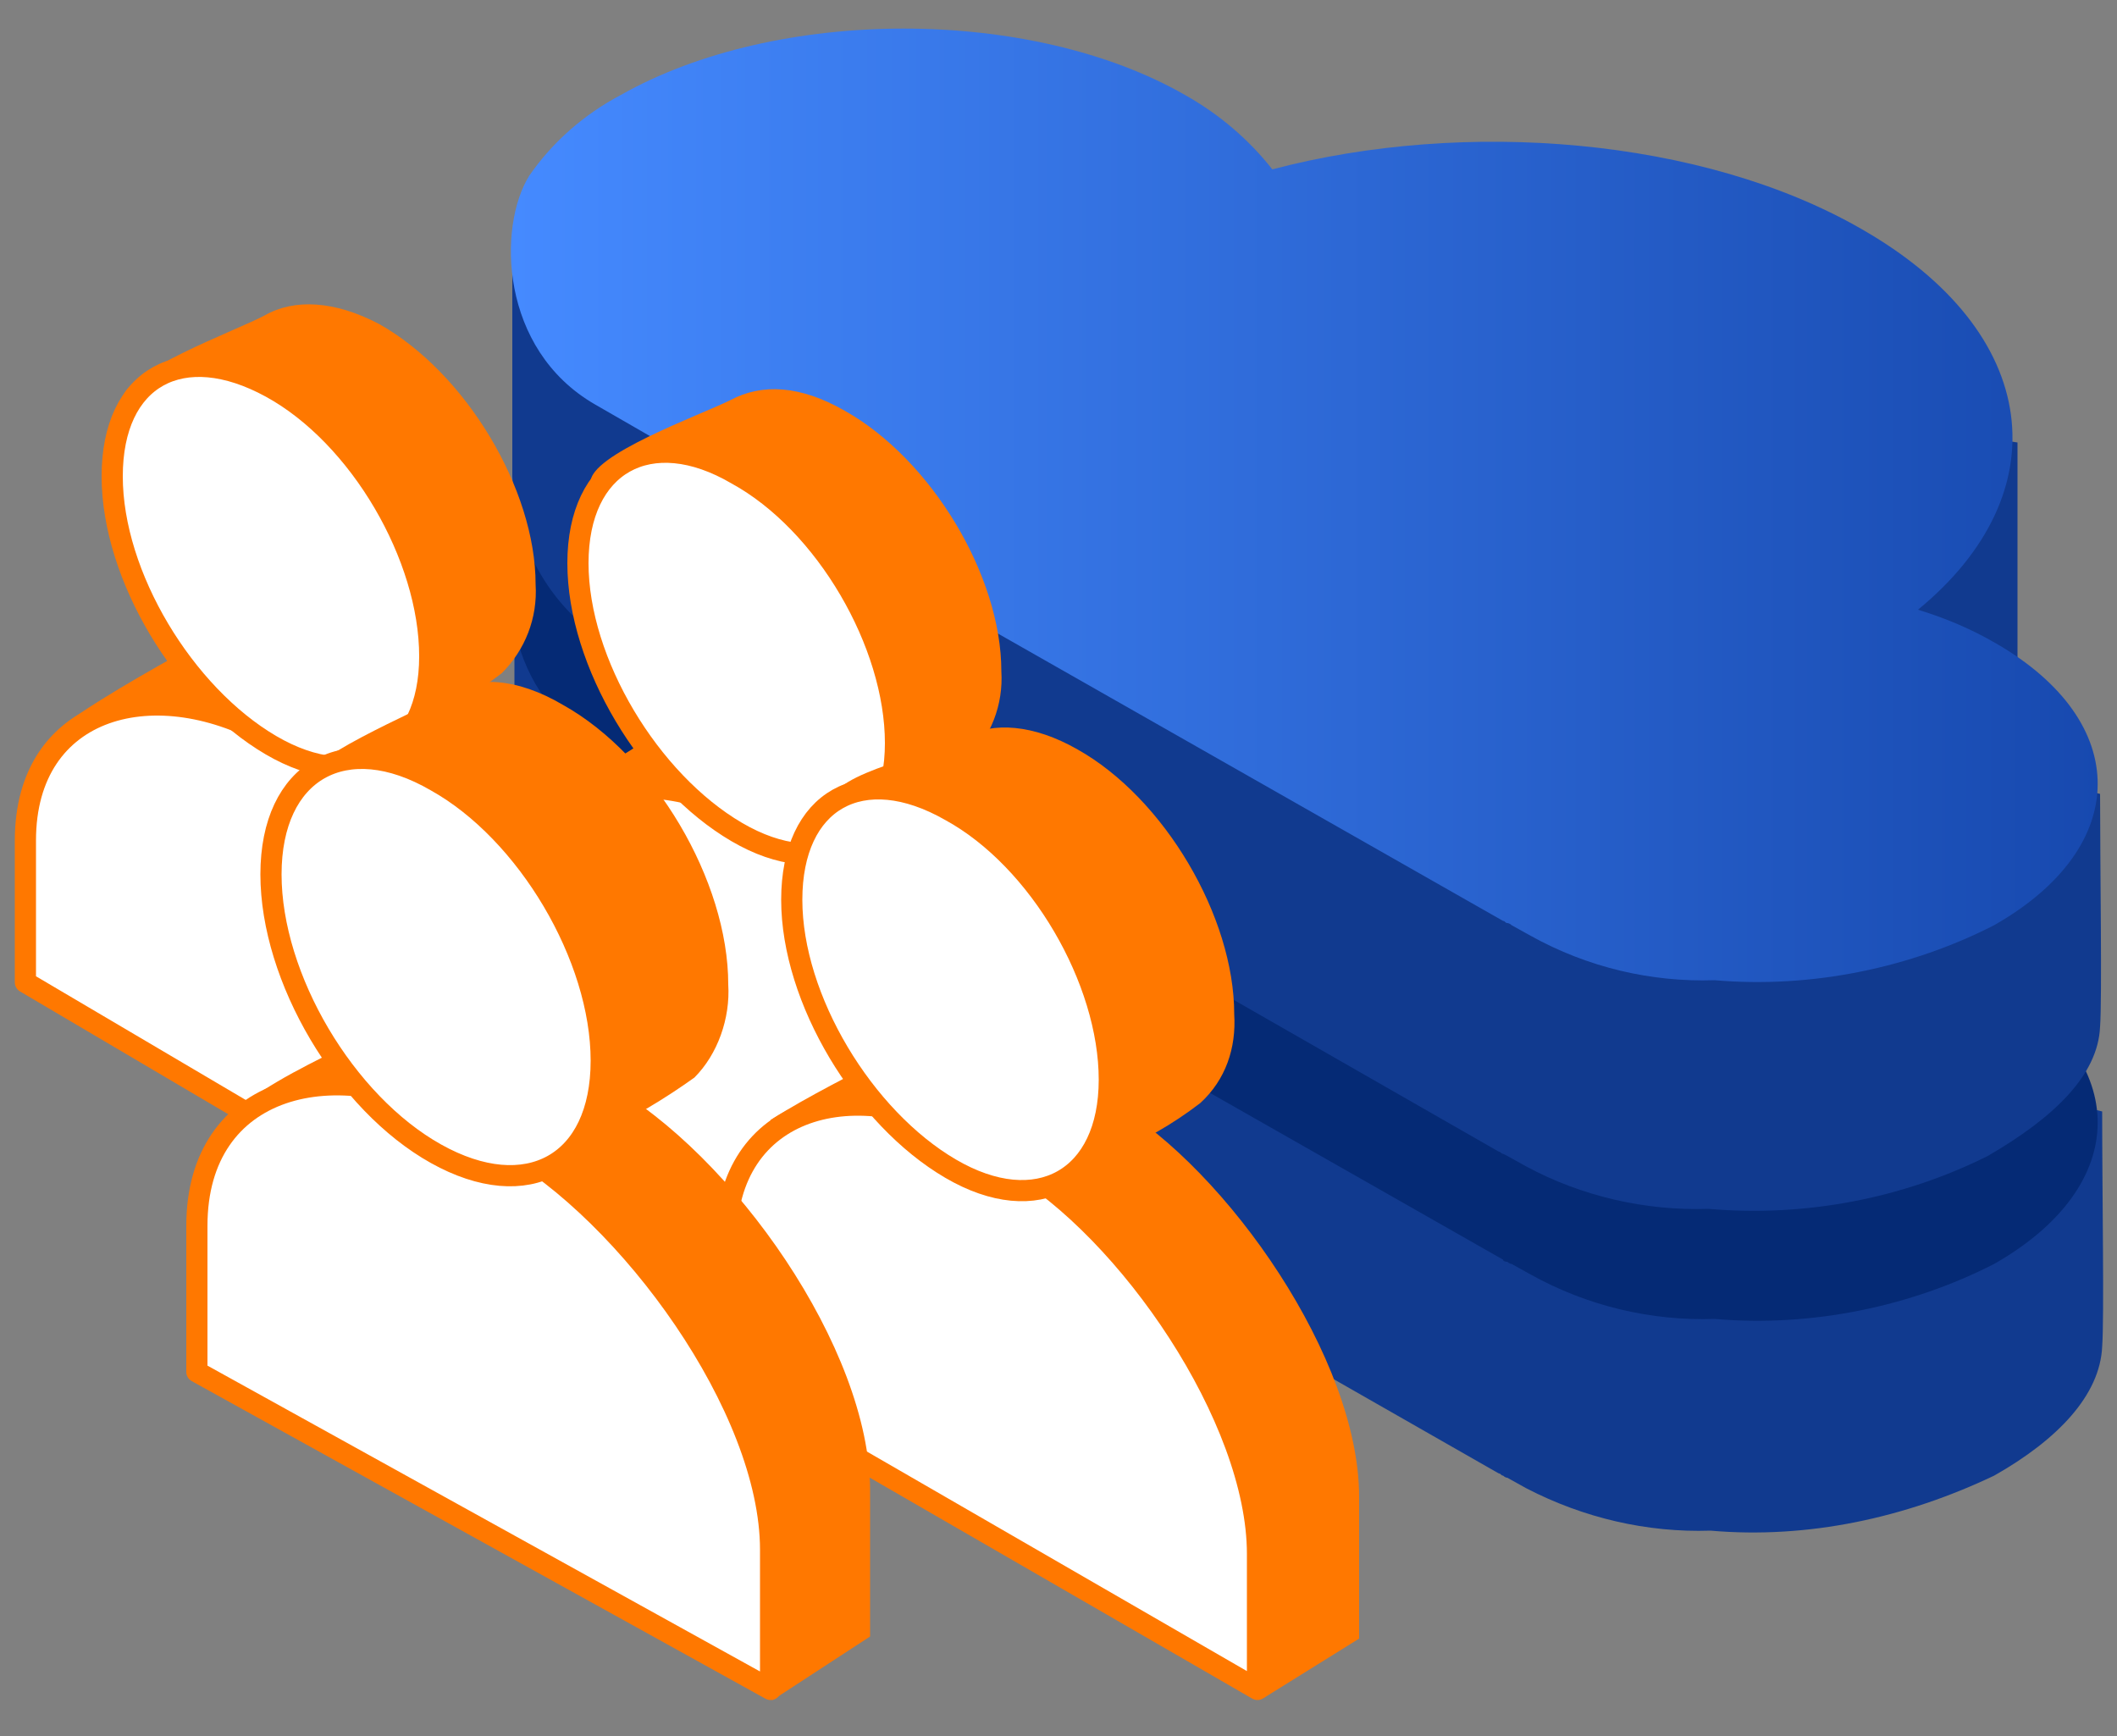 <svg xmlns="http://www.w3.org/2000/svg" xmlns:xlink="http://www.w3.org/1999/xlink" width="100" height="82" class="svg-icon svg-icon--wh buisness is-animated"><rect width="100%" height="100%" fill="#808080" stroke="none"/><g fill-rule="evenodd" clip-rule="evenodd"><path fill="#113A8F" d="M80.8 72.3c-3 .1-6-.6-8.7-2l-.9-.5c-.1 0-.2-.1-.2-.1-.1 0-.1-.1-.2-.1L32.1 47.5c-.1 0-.1-.1-.2-.1s-.2-.1-.2-.1l-3.2-1.8c-2.6-1.6-4.2-4.4-4.2-7.5v-8.6c.9-1.4 3.5 2.7 5.4 1.6 7.3-4.2 19.2-4.2 26.5 0 1.6.9 3 2 4.1 3.5 9.1-2.4 34.7-7 34.8 1.4.1 4.6 0 6.8-.1 10.2.3 3.1-1.1 6.3-4.4 8.9 3.5-1.3 5.4-3.4 8.7-2.5 0 4 .1 9.7 0 11.1-.1 2.3-2.1 4.4-5.1 6.1-4.2 2-8.8 3-13.4 2.6z"/><path fill="#052A75" d="M81 62.3c-3 .1-6-.6-8.7-2.1l-.9-.5c-.1 0-.2-.1-.2-.1s-.2 0-.2-.1L31.8 37.2c-.1 0-.1-.1-.2-.1s-.2-.1-.2-.1l-3.3-1.9c-4.5-2.6-4.6-8.4-3.1-10.8 1.1-1.6 2.6-2.9 4.3-3.8 7.4-4.2 19.4-4.2 26.7 0 1.6.9 3 2.1 4.1 3.5 9.1-2.4 20.3-1.5 27.8 2.8 8.6 4.9 9.4 12.5 2.7 18 1.3.4 2.5.9 3.7 1.6 6.4 3.7 6.4 9.6-.1 13.3-3.9 2-8.6 3-13.2 2.6z"/></g><g fill-rule="evenodd" clip-rule="evenodd"><path fill="#113A8F" d="M80.7 57.1c-3 .1-6-.6-8.6-2l-.9-.5-.2-.1c-.1 0-.1-.1-.2-.1L32.2 32.3c-.1 0-.1-.1-.2-.1s-.1-.1-.2-.1l-3.2-1.8c-2.7-1.7-4.3-4.7-4.4-7.8v-10c.9-1.4 3.6 4.5 5.6 3.4 7.3-4.2 19.1-4.2 26.4 0 1.6.9 3 2 4.1 3.5 9-2.4 35 1.5 35 1.5v10.7s-1.6 5.7-4.9 8.3c3.5-1.3 5.5-3.3 8.8-2.4 0 3.3.1 9.7 0 11-.1 2.3-2.2 4.3-5.3 6.1-4 2-8.6 2.9-13.2 2.5z"/><path fill="url(&quot;#a&quot;)" d="M81 46.3c-3 .1-6-.6-8.7-2.1l-.9-.5c-.1-.1-.2-.1-.2-.1-.1 0-.1-.1-.2-.1L31.8 21.2c-.1 0-.1-.1-.2-.1s-.2-.1-.2-.1l-3.3-1.9c-4.5-2.6-4.6-8.4-3.1-10.8 1.1-1.6 2.6-2.9 4.3-3.8C36.7.3 48.7.3 56 4.5c1.6.9 3 2.1 4.1 3.5 9.1-2.4 20.3-1.5 27.8 2.8 8.6 4.9 9.4 12.5 2.7 18 1.3.4 2.5.9 3.7 1.6 6.4 3.7 6.4 9.6-.1 13.3-3.9 2-8.6 3-13.2 2.6z"/></g><g fill-rule="evenodd" class="svg-icon__animated-element-1" clip-rule="evenodd"><path fill="#FF7800" d="M18.6 31l1.8 1c5.6 3.3 11.9 12 11.9 18.3v6.6l-4.6 3-21-17.5-3.5-8.3c1.8-1.3 4.9-3 6.7-4 2.3-1.1 5.6-.8 8.7.9z"/><path fill="#FFF" stroke="#FF7800" stroke-linejoin="round" d="M12.9 34.9l1.8 1.1c5.5 3.2 11.6 12.1 11.6 18.5v6.7L1.2 46.4v-6.7c0-6.4 6.2-8 11.7-4.8z"/><path fill="#FF7800" d="M17.9 15.3c4.1 2.3 7.4 7.8 7.4 12.3.1 1.6-.5 3.1-1.6 4.2-1.3 1-2.7 1.8-4.2 2.4-2.1-.4-13.4-10.8-13.7-15.3-.1-1.3 5.4-3.3 6.7-4 1.4-.8 3.3-.7 5.4.4z"/><path fill="#FFF" stroke="#FF7800" stroke-linejoin="round" d="M12.8 18.3c4.2 2.3 7.5 8 7.5 12.7s-3.4 6.6-7.5 4.2-7.5-8-7.5-12.7 3.3-6.5 7.5-4.2z"/></g><g fill-rule="evenodd" class="svg-icon__animated-element-2" clip-rule="evenodd"><path fill="#FF7800" d="M40.9 34.8l1.8 1.1c5.6 3.2 11.8 11.9 11.8 18.2v6.6l-4.6 3L29 46.2l-2-8.9c1.7-1.2 3.4-2.3 5.2-3.3 2.3-1.2 5.6-.9 8.7.8z"/><path fill="#FFF" stroke="#FF7800" stroke-linejoin="round" d="M35.8 38.8l1.8 1.1c5.6 3.2 11.8 11.9 11.8 18.2v12.6L23.9 56.1V43.6c0-6.4 6.3-8 11.9-4.8z"/><path fill="#FF7800" d="M39.9 19.4c4.1 2.3 7.4 7.8 7.4 12.3.1 1.6-.5 3.1-1.6 4.2-1.3 1-2.7 1.8-4.3 2.4-2.1-.5-13.2-10.9-13.5-15.5-.1-1.3 5.2-3.2 6.6-3.9 1.5-.8 3.3-.7 5.4.5z"/><path fill="#FFF" stroke="#FF7800" stroke-linejoin="round" d="M34.8 22.4c4.2 2.3 7.5 8 7.5 12.7s-3.4 6.6-7.5 4.2-7.5-8-7.5-12.7 3.4-6.6 7.5-4.2z"/></g><g fill-rule="evenodd" class="svg-icon__animated-element-3" clip-rule="evenodd"><path fill="#FF7800" d="M50.8 51l1.8 1.1c5.4 3.2 11.6 12.1 11.6 18.6v6.7l-4.5 2.8-20.4-17.7-2.9-9.6c1.9-1.2 3.8-2.1 5.6-3.1 2.2-1.1 5.8-.6 8.8 1.2z"/><path fill="#FFF" stroke="#FF7800" stroke-linejoin="round" d="M46 53.8l1.8 1.1c5.5 3.2 11.6 12.1 11.6 18.5v6.4L34.3 65.3v-6.7c0-6.4 6.2-8 11.7-4.8z"/><path fill="#FF7800" d="M50.9 35.4c4.1 2.3 7.4 7.9 7.4 12.5.1 1.6-.4 3.1-1.6 4.2-1.3 1-2.7 1.8-4.2 2.4-2.1-.6-12.9-12-13.2-16.6-.1-1.4 5-2.3 6.3-3.1 1.3-.7 3.2-.6 5.3.6z"/><path fill="#FFF" stroke="#FF7800" stroke-linejoin="round" d="M44.9 38.3c4.2 2.3 7.5 8 7.5 12.7s-3.4 6.6-7.5 4.2-7.5-8-7.5-12.7 3.3-6.6 7.5-4.2z"/></g><g fill-rule="evenodd" class="svg-icon__animated-element-4" clip-rule="evenodd"><path fill="#FF7800" d="M26.8 50.1l1.9 1.1c5.9 3.3 12.4 12.5 12.4 19.2v6.9l-4.6 3-22.1-18.4-2.7-9.9c1.8-1.3 3.9-2.2 5.8-3.2 2.4-1.2 6.1-.6 9.3 1.3z"/><path fill="#FFF" stroke="#FF7800" stroke-linejoin="round" d="M21.8 52.9l2 1.1c5.9 3.3 12.6 12.5 12.6 19.2v6.6l-27.1-15v-6.9c0-6.7 6.6-8.3 12.5-5z"/><path fill="#FF7800" d="M26.6 33.3c4.3 2.4 7.8 8.3 7.8 13.2.1 1.6-.5 3.3-1.6 4.4-1.4 1-2.9 1.9-4.4 2.6-2.2-.6-14-11.3-14.3-16.2-.1-1.4 5.7-3.7 7-4.5 1.3-.9 3.3-.8 5.5.5z"/><path fill="#FFF" stroke="#FF7800" stroke-linejoin="round" d="M20.6 36.9c4.3 2.4 7.8 8.3 7.8 13.2s-3.5 6.8-7.8 4.4-7.8-8.3-7.8-13.2 3.5-6.9 7.8-4.4z"/></g><linearGradient id="a" x1="24.222" x2="99.23" y1="23.877" y2="23.877" gradientUnits="userSpaceOnUse"><stop offset="0" stop-color="#458aff"/><stop offset="1" stop-color="#1749af"/></linearGradient></svg>